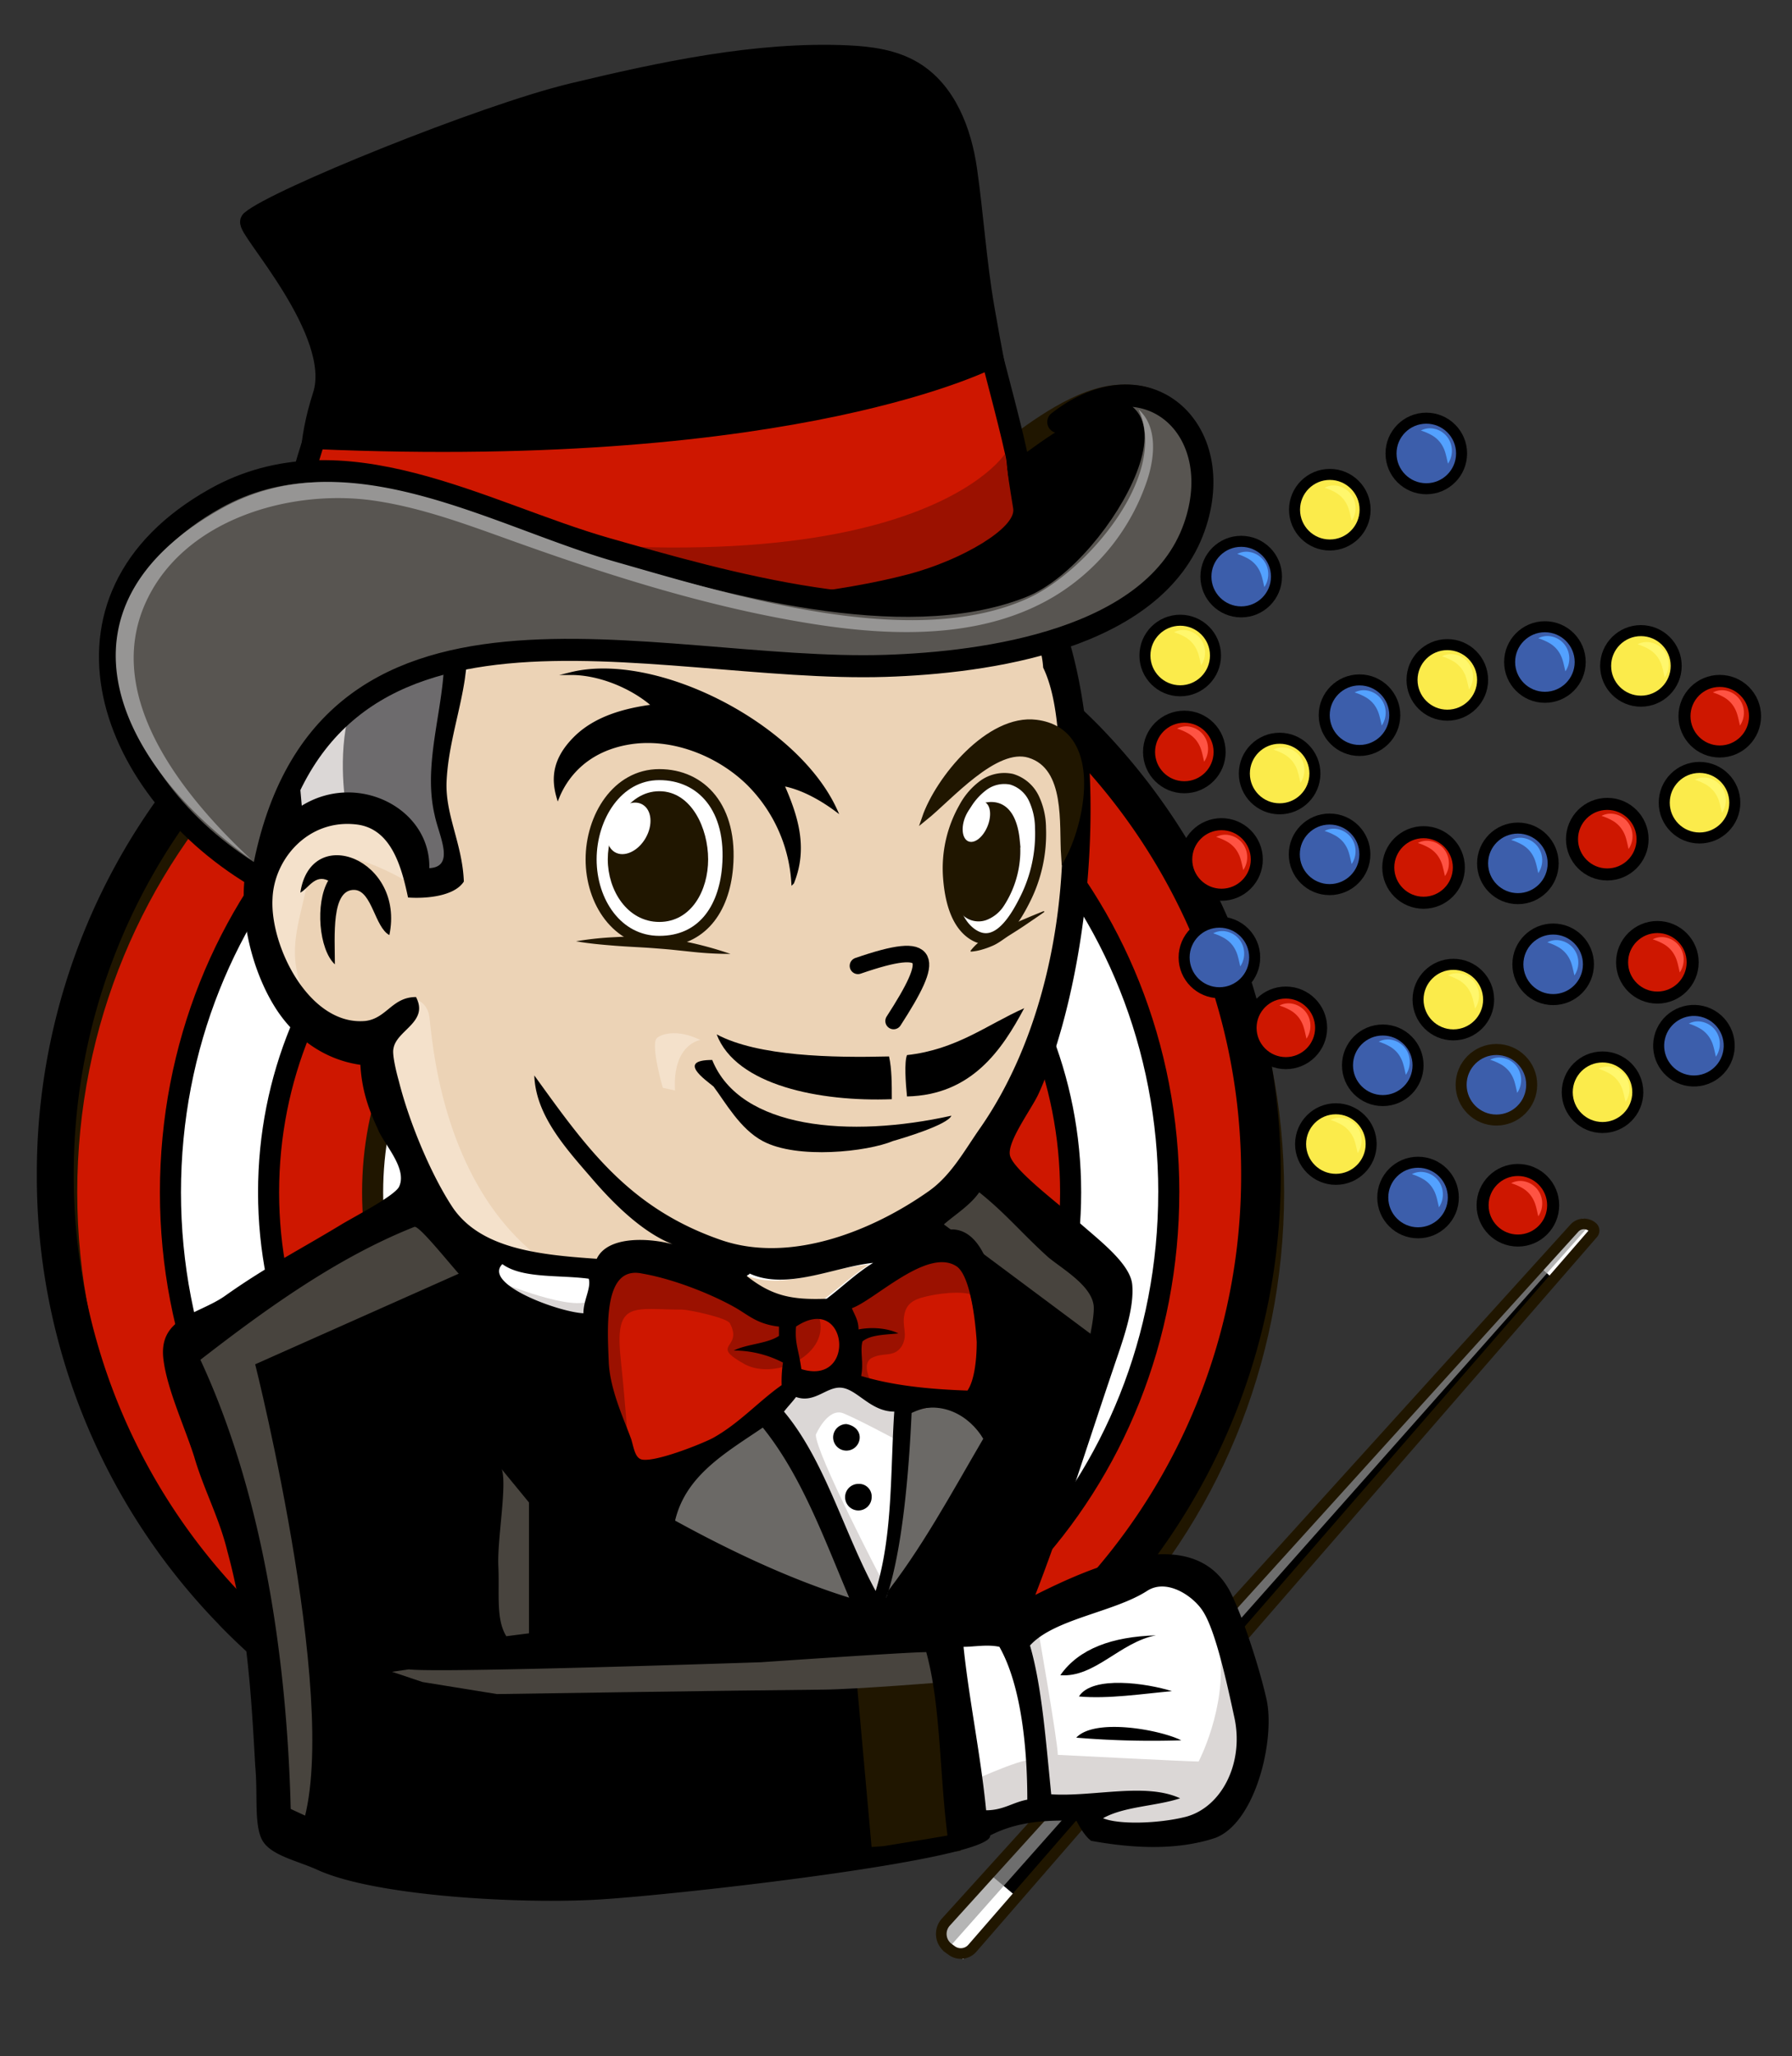 <svg id="Слой_1" data-name="Слой 1" xmlns="http://www.w3.org/2000/svg" viewBox="0 0 595.28 683"><rect x="0" y="0" width="595.28" height="683" fill="#333333" stroke="none"/><defs><style>.cls-1,.cls-17,.cls-5,.cls-7{fill:#fff;}.cls-2{fill:#999;opacity:0.72;}.cls-20,.cls-3{fill:none;}.cls-17,.cls-18,.cls-21,.cls-29,.cls-3,.cls-4,.cls-7{stroke:#201600;}.cls-17,.cls-18,.cls-19,.cls-21,.cls-22,.cls-23,.cls-26,.cls-27,.cls-28,.cls-29,.cls-3,.cls-4,.cls-5,.cls-6,.cls-7{stroke-miterlimit:10;}.cls-3{stroke-width:3.53px;}.cls-14,.cls-23,.cls-28,.cls-4,.cls-6{fill:#ce1700;}.cls-21,.cls-22,.cls-23,.cls-24,.cls-4{stroke-width:7.32px;}.cls-19,.cls-20,.cls-22,.cls-23,.cls-24,.cls-26,.cls-27,.cls-28,.cls-5,.cls-6{stroke:#000;}.cls-5,.cls-6,.cls-7{stroke-width:7px;}.cls-8{fill:#ecd3b6;}.cls-9{fill:#6d6b6d;}.cls-10{fill:#dbd7d6;}.cls-11{fill:#f4e1cb;}.cls-12{fill:#48443e;}.cls-13,.cls-18{fill:#201600;}.cls-15{fill:#9b1100;}.cls-16{fill:#6b6966;}.cls-17,.cls-26,.cls-27,.cls-29{stroke-width:3.66px;}.cls-18{stroke-width:1.83px;}.cls-19{stroke-width:0.92px;}.cls-20,.cls-24{stroke-linecap:round;stroke-linejoin:round;}.cls-20{stroke-width:5.49px;}.cls-24{fill:#585551;}.cls-25{fill:#969594;}.cls-26{fill:#fbeb4b;}.cls-27,.cls-29{fill:#3c5eab;}.cls-28{stroke-width:4px;}.cls-30{fill:#53a1ff;}.cls-31{fill:#fff76c;}.cls-32{fill:#ff5343;}</style></defs><title>logoМонтажная область 1</title><polygon points="519.67 420.41 332.91 634.28 325.6 627.45 515.36 416.59 519.67 420.41"/><polygon class="cls-1" points="338.06 630.31 319.94 650.73 311.63 641.91 328.75 622.49 338.06 630.31"/><rect class="cls-1" x="510.08" y="411.86" width="21.55" height="5.76" transform="translate(-135.06 529.07) rotate(-48.42)"/><polygon class="cls-2" points="528.2 406.78 316.02 646.03 311.27 642.24 525.87 406.68 528.2 406.78"/><path class="cls-3" d="M529.17,409.73,323,647.12a5.08,5.08,0,0,1-6.84.76l-1.08-.79a5.86,5.86,0,0,1-.88-8.66L523,407.92a4.3,4.3,0,0,1,6-.33h0A1.52,1.52,0,0,1,529.17,409.73Z"/><path id="path22" class="cls-4" d="M422.91,396.05c0,113.37-89.73,204.86-200.48,204.86S22,509,22,396.05C22,282.68,111.69,191.2,222.43,191.2s200.48,91.48,200.48,204.86"/><path id="path22-2" data-name="path22" class="cls-5" d="M388.25,396.05c0,97.29-74.22,175.79-165.82,175.79S56.62,493,56.62,396.05c0-97.29,74.22-175.79,165.82-175.79s165.82,78.5,165.82,175.79"/><path id="path22-3" data-name="path22" class="cls-6" d="M355.65,396.05c0,76.06-59.63,137.43-133.21,137.43S89.22,471.82,89.22,396.05c0-76.06,59.63-137.43,133.21-137.43S355.65,320,355.65,396.05"/><path id="path22-4" data-name="path22" class="cls-7" d="M321,396.05c0,58.41-44.14,105.55-98.61,105.55s-98.61-47.36-98.61-105.55c0-58.41,44.14-105.55,98.61-105.55S321,337.64,321,396.05"/><path id="path26" d="M81.39,249.74a201.15,201.15,0,0,0-56.9,140.51h0a201.15,201.15,0,0,0,56.9,140.51h0c35,35.89,83.61,58.22,137,58.22h0c53.4,0,102-22.32,137-58.22h0a201.15,201.15,0,0,0,56.9-140.51h0a201.15,201.15,0,0,0-56.9-140.51h0c-35-35.89-83.61-58.22-137-58.22h0a192.92,192.92,0,0,0-137,58.22ZM72.64,539.51A213.37,213.37,0,0,1,12.23,390.25h0A213.37,213.37,0,0,1,72.64,241h0a203.6,203.6,0,0,1,146.2-61.72h0c56.9,0,108.56,23.64,146.2,61.72h0a213.37,213.37,0,0,1,60.41,149.26h0A213.37,213.37,0,0,1,365,539.51h0a203.6,203.6,0,0,1-146.2,61.72h0c-57.34.44-109-23.2-146.2-61.72h0"/><path id="path28" class="cls-8" d="M302.35,410.78l-30.89,4.41L230,419.61l-26.92.88-26-.88-19.86-6.18L139.49,394l-13.68-39.28-3.09-8.39-18.54-6.18L93.59,322.51l-7.5-25.6,8.39-22.51,19.86-7.06,16.33,7.5,7.5,16.77,9.27-1.32,3.09-4-3.09-17.65-.88-22.51L151,215.26V197.6l14.12-22.51,24.72-17.65,43.25-18.54L280.73,146l41.49,30,19.42,30.89L354,229.38,357.08,285l-9.27,47.67L331,375l-16.33,22.51"/><path id="path30" d="M276.31,544.07l-109.9,4.41h0l145.21-4.41,4.72,69L179.53,627.28,94.48,610.71l-5.3-9.27-7.5-86.95L64,462l-4-12.36,61.35-42.37,19.42-7.5,16.77,20.74,14.56,13.24,16.77,5.3,7.5,2.21,9.27,40.16,7.06,8.39,17.65-6.18-12.36,23.83,67.09,31.34-8.83,5.3"/><path id="path32" class="cls-9" d="M94,275.28l19.86-7.06,16.33,7.5,7.5,16.77,9.27-1.32,2.21-9.27-4.41-17.65,4.41-42.37-4-23,13.68-16.33,30-23.83-8.39-11.48L138.17,168l-17.65,13.68-10.15,21.63L94.92,224.09,90.5,248.8,94,275.28"/><path id="path34" class="cls-10" d="M125.37,203.34s11.48-28.69,57.82-42.37,2.21-10.15,2.21-10.15l-49.87,19.42L116.1,189.66l-8.39,15.45,17.65-1.77"/><path id="path36" class="cls-10" d="M115.24,270c.61,2-12.66-55.85,32.64-61.35l-2.21-9.27L103.3,209.52,90.94,249.68l3.09,26,8.39-5.74"/><path id="path38" class="cls-11" d="M127.14,341.49l10.15-9.71s4.41.44,5.3,5.74,3.09,53.85,36.19,79.89c3.09,2.21-24.72-4-24.72-4L129.34,375"/><path id="path46" class="cls-11" d="M134.64,292.5s-29.13-17.65-32.22-.88-10.15,29.13,4.41,46.78l-10.15-3.09-9.27-23.83-3.09-23L102,270l19.86,1.32,11.48,9.27,1.32,11.92"/><path id="path48" class="cls-11" d="M148.32,243.95s13.24-67.53,79.44-80.77c54.29-10.59,83,2.21,94,14.56,0,0-48.55-57.82-94.45-40.16-46.34,17.65-79.89,49.87-79.44,70.62,1.32,35.75.44,35.75.44,35.75"/><path id="path54" class="cls-12" d="M157.15,420.93,84.77,453.15s30,119.17,14.56,156.24l-10.59-4L87.85,560,68,473.89l-8.39-23.83,75.47-50.76,22.07,21.63"/><path id="path56" class="cls-12" d="M165.57,486.69l10.15,12.36v46.34H163.36S162,513.17,162,509.2s1.32-17.65,1.32-17.65"/><path id="path60" class="cls-13" d="M283.38,545l28.69-.88,7.06,70.62-29.13,4L283.38,545"/><path id="path62" d="M290.88,545l43.25-2.21s17.65-44.58,17.65-46.78,15.45-64.44,15.45-64.44l-34.43-36.19-7.06-6.18-18.54,18.54v71.5L290.88,545"/><path class="cls-12" d="M164.65,550.29l-34.43,5,10.15,3.4,24.72,4s81.34-1.24,108.47-1.48c10.92-.09,40.71-2.53,40.71-2.53l-4-19.42-26.92,5.3Z"/><path id="path66" class="cls-12" d="M310.74,404.6l53.85,40.16,1.32-18.54-40.6-37.52L310.74,404.6"/><path id="path72" class="cls-1" d="M320,608.51l30-8.39L407,597l8.39-26-15.45-45.46-17.65-2.21-24.72,7.5L333.69,542.3l-12.36-2.21-9.71,4"/><path id="path74" class="cls-10" d="M319.57,593.06s19.86-9.27,23-8.39l-8.39-42.37,10.15-4s7.06,40.16,7.06,44.58c0,0,43.25,2.21,46.78,2.21,0,0,9.27-17.65,7.06-36.19l8.39,24.72.88,13.68L402.1,605.86l-13.68,3.09-23-.88L358,597.92l-26.92,4L322.66,605"/><path id="path76" class="cls-1" d="M292.12,538.77l-18.24-43.25-19.2-25.6s4.32-10.59,10.08-10.59H284l18.24,6.18-1.44,28.69-8.64,44.58"/><path id="path78" class="cls-10" d="M292.64,524.21S271,482.72,271,476.54c0,0,4-9.27,9.27-7.06s16.77,8.39,16.77,8.39V463.3L271,458l-17.65,2.21,30,70.62,6.18.88"/><path id="path80" class="cls-1" d="M198.19,422.26,177,420l-19.86-6.18v7.06l9.71,10.59,30.89,13.68"/><path id="path82" class="cls-10" d="M163.77,424.9s23.83,10.15,31.34,7.5l.88,9.27-21.63-4.41L161.12,428l2.65-3.09"/><path id="path84" class="cls-14" d="M321.74,463.05c-13.24-.44-24.72-1.77-35.31-4.85.88-4.41-.44-8.39.44-11.48,3.09-2.21,7.5-2.21,11.92-2.65-4-1.77-9.27-2.65-13.24-1.32,0-3.09-1.32-4.85-2.21-7.06,7.5-2.65,24.72-19.86,34.43-14.12,4.85,2.65,6.62,18.1,7.06,25.6,0,6.18-.88,12.8-3.09,15.89"/><path id="path88" class="cls-14" d="M257.92,440.89v3.18c-4.09,2.73,24.79-11.92,20.25-9.65,6.82.45-2.37,16.47,2.17,18.74,0,2.73-18.31,4.09-18.77,6.81-7.73,5.46-17.3,14.1-26.39,19.1-4.09,2.27-19.55,8.18-24.1,7.27-2.73-.45-2.73-3.64-3.64-6.82-2.27-6.37-7.27-16.82-7.73-26.37-.45-12.28-1.82-32.74,11.37-30.46,10.46,1.82,23.19,6.82,31.37,11.37,5,2.73,7.73,5.91,15.46,6.82"/><path id="path96" class="cls-15" d="M290.72,461.29s-5.3-7.5-1.32-10.15c4-2.21,7.5,0,10.15-4,2.21-4,0-6.18.88-10.59s4.41-5.3,8.39-6.18,14.56-2.21,16.33,1.32L320.74,418l-9.27-3.09-29.13,16.77L281,440.1v16.77"/><path id="path98" class="cls-15" d="M209.28,487.73c-.91-12.28-1.82-24.55-3.18-37.28-1.82-18.64,4.55-15.46,20.46-15.46,2.27,0,15,2.73,15.91,4.55,4.55,8.64-7.27,6.82,5,13.64,10.46,5.46,28.64-3.64,24.55-15.91-2.27-2.73-12.28-.91-15.46-2.73-6.37-3.18-12.28-6.37-18.64-9.55-7.73-4.09-25.92-10-34.55-4.55-21.37,14.55,1.36,50.47,9.09,65.93"/><path id="path108" d="M129.34,310.59c-4.85-2.65-5.74-14.56-11.48-15-7.94-.44-6.62,15.45-6.62,24.72-5.3-4.85-6.62-20.3-2.21-27.81-4.41-2.21-6.62,2.65-9.27,4,3.53-23.39,34.87-11,29.57,14.12"/><path id="path114" d="M236.59,352.08c9.27,23,45.75,26,79.46,18.5-1.32,3.09-16.35,7.54-19.44,8.42-8.39,3.53-31.78,6.18-43.25,0-7.5-4-12.36-12.8-16.33-18.1-2.65-2.21-12.36-8.83-.44-8.83"/><path id="path116" class="cls-16" d="M326.63,477.87c-10.59,18.1-20.74,37.07-33.54,53,5.3-15.45,7.5-41.49,8.39-61.35,11-5.3,20.74.88,25.16,8.39"/><path id="path118" d="M384,543.19c-11.92,2.21-20.3,14.12-31.78,13.24,6.18-8.83,17.21-12.8,31.78-13.24"/><path id="path120" d="M389.3,561.72c-9.71.88-21.19,2.65-30.89,1.77,4.41-7.06,22.51-4.41,30.89-1.77"/><path id="path122" d="M392.39,578.05a304,304,0,0,1-34.87-.88c6.18-6.62,27.81-2.65,34.87.88"/><path id="path126" class="cls-8" d="M288.67,420c-5.3,3.53-10.15,7.94-15.45,11.92-11.48.44-18.1-.88-26.48-7.5,0-.44.88-.44.88-.88,12.36,5.3,28.25-2.65,41-3.53"/><path id="path128" class="cls-16" d="M218.06,507.44c3.53-15,23.46-25.63,35.82-34,12.8,15.89,22.88,40.39,31.27,60.25-19.86-6.18-45.9-17.79-63.56-27.5Z"/><path id="path130" d="M332,547c-4-.88-8.39,0-11.92,0,1.77,17.21,5.74,36.19,7.5,54.29,5.74,0,8.83-2.65,13.68-3.53,0-15.89-1.77-37.52-9.27-50.76Zm61.79,56.49c11.92-3.09,19.42-17.65,16.33-32.66-2.21-10.15-6.18-29.13-10.59-35.75-3.09-4.85-11.92-11-18.54-6.62-11,7.06-30.89,9.27-38.84,18.1,4,13.68,5.3,32.22,7.06,49.43,14.12.88,31.34-4,42.81,1.32-7.94,2.65-18.54,2.65-25.6,6.62,5.3,2.21,18.54,1.77,27.36-.44ZM282.08,530.67c-8.39-19.86-15.89-40.6-28.69-56.49-12.36,8.39-25.6,15.89-29.13,30.89C241.92,514.78,262.22,524.49,282.08,530.67Zm20.74-61.35c-.88,19.86-3.09,45.9-8.39,61.35,12.8-15.89,23-34.87,33.54-53C323.57,470.2,313.86,464,302.83,469.32Zm-23.39-8.39c-4.85-.44-8.83,5.3-15,3.09-1.32,1.77-2.65,3.09-4,4.85,13.68,16.33,19.86,40.16,30.45,59.58,5.74-18.54,4.85-39.28,6.18-59.58C289.14,468.88,284.73,461.37,279.43,460.93Zm-15-20.3c-.44,5.74.88,7.5,1.77,14.12C284.73,460.49,281.64,429.15,264.43,440.63ZM243.68,434c-7.94-4.41-20.3-9.27-30.45-11-12.8-2.65-11.48,17.65-11,29.57.44,9.27,5.3,19.42,7.5,25.6.88,3.09,1.32,6.18,3.53,6.62,4.41.88,19-4.85,23.39-7.06,8.83-4.85,15.45-12.36,23-17.65a42.82,42.82,0,0,1,.44-7.5,35.64,35.64,0,0,0-16.33-4c4.41-2.21,11-2.21,15-4.85v-3.09C251.19,439.75,248.54,436.66,243.68,434Zm-76.8-14.12c-6.62,6.62,18.54,15.89,26.92,16.33,0-4.41,2.65-8.39,1.77-11.48C185.87,423.42,173.51,424.74,166.89,419.89ZM249,423c0,.44-.88.44-.88.88,8.39,6.62,15,7.94,26.48,7.5,5.3-4,9.71-8.39,15.45-11.92C277.23,420.77,261.34,428.71,249,423Zm75.47,23c-.44-7.5-2.21-23-7.06-25.6-9.71-5.74-26.92,11.48-34.43,14.12.88,2.21,2.21,4,2.21,7.06,4.41-.88,9.71-.44,13.24,1.32-4.41.44-9.27.44-11.92,2.65-.88,3.09.44,7.06-.44,11.48,10.15,3.09,22.07,4.41,35.31,4.85C323.57,458.72,324.45,452.1,324.45,445.93ZM293.56,613.2c7.94-1.32,13.68-2.21,21.19-3.53-2.65-20.3-2.21-43.25-7.06-60.91-6.18,0-54.93,3.36-54.93,3.36-53.44,1.77-109.26,3.26-116.76,2.38,0-8.83,11.48-4,12.36-10.15.88-4.41-6.18-4.85-4-11.92,5.74,2.21,8.83,6.62,15,8.39,5.74-12.36,0-34.43.88-45,0-1.77.88-10.59,5.3-9.27,4,1.32-.44,23.39,0,33.54.44,9.27-.88,17.65,2.65,23.39,30.45-4,61.79-7.06,94.89-7.94-7.5-3.09-15.89-6.18-25.6-11.48-5.3-3.09-21.19-8.83-23-13.68-2.21-7.94,6.18-11.92,7.5-18.54-15.45,8.39-18.54-7.94-22.07-19.86a141.63,141.63,0,0,1-6.18-24.72c-12.36-6.18-26.48-12.36-38-20.74h0c-2.21-1.32-16.33-19.86-18.1-19-25.6,10.15-49.43,27.36-71.06,44.14,20.3,43.69,28.69,97.54,30,149.18,23.39,11,45.46,19.18,77.24,20.94Zm17.21-203.47C332,399.58,335.93,448.57,327.54,464c1.32,4.85,5.74,6.62,7.5,10.59-11.92,21.19-25.16,41-37.07,62.23,8.83-5.74,22.07-.88,32.66-5.3,4-1.32,6.62-10.59,9.71-17.65,7.94-19.42,16.77-44.14,20.3-63.11.88-4.41,3.09-13.68,2.65-17.21-.88-6.62-10.15-11.92-15-15.89-8.83-7.94-14.12-14.56-23-21.63-4,5.74-11.48,9.27-14.56,13.68ZM106.86,220.39c-10.15,11-7.94,32.22-6.62,47.23,18.54-11.48,42.81.88,42.37,20.74,8.83-.44,3.09-11,1.77-17.65-5.3-22.51,8.83-47.23.44-67.53a52.91,52.91,0,0,0-38,17.21Zm72.82-64.88c-23,6.62-52.52,23.39-61.79,44.14,7.5-.88,12.36-4.85,19.42-5.3,2.65,0,6.18,1.32,9.27.44,6.18-1.77,11.48-15.45,16.33-20.74,4.41-5.3,10.15-7.06,14.12-11.92,2.65-1.32,6.18-.88,6.18-4.85C181.89,156,181,155.07,179.69,155.51Zm119.61,6.18c-23.83-13.68-64.44-23.83-89.6-11-20.3,10.15-48.11,26.92-57.82,48.55,8.83,20.74-2.65,39.72-3.53,60.47-.44,11,5.3,20.74,5.74,33.1-3.09,4.85-12.36,5.74-18.54,5.3-2.21-10.59-5.74-23-17.21-24.27C102.45,272,91,285.27,90.53,298.51c-.88,15.89,12.36,42.37,30.89,40.6,7.06-.88,8.83-7.94,16.77-7.94,4.41,8.39-6.62,11-7.5,17.21-.44,1.77.88,7.5,1.77,10.59,3.53,14.12,11,31.78,18.1,42.37,9.27,13.24,27.81,15.45,47.67,16.77,3.53-7.5,16.77-7.06,25.16-4.85-10.15-4-19.86-13.68-27.36-22.51-8.83-10.15-18.1-20.74-18.54-33.54,17.21,23.83,31.34,44.14,62.23,54.73,23.39,7.94,50.76-3.53,68.85-16.33,7.5-5.3,11.92-13.68,17.21-21.19,19.86-28.69,29.13-69.29,26.92-109-.88-16.33-.88-32.66-6.18-43.69-1.28-22.35-33.54-52.52-47.23-60Zm44.58,368.09c18.54-9.27,53.4-25.16,65.32,0,4.41,9.27,9.27,24.72,11.48,34.43,3.09,13.24-3.53,41.49-17.21,46.34-12.36,4-26.48,3.53-41,.88-1.77-1.32-3.53-4-4.85-6.62-10.59-.44-20.3.44-28.69,4.85.88,7.94-103,19.61-129.7,21.26-25.69,1.58-74.21-1-93.63-9.78C98.92,618.05,89.65,616.29,87,611s-1.32-15-2.21-24.27c-1.32-23.83-2.65-47.23-9.27-71.5-2.65-11-7.94-20.74-11-31.34-3.09-9.71-8.83-22.07-10.15-31.78-2.21-14.56,11.48-15.45,20.3-21.63,13.68-9.71,24.27-15,38.84-23.83,4.41-2.65,17.21-9.27,19-12.36,3.09-6.18-5.3-14.56-7.06-19.42-3.53-7.5-5.3-13.68-5.74-21.19C107.31,351.92,98,344.41,92.3,336c-9.27-13.68-15.89-38.84-7.5-58.26.44-1.32,4-4.41,4.41-6.62.88-4.41-1.77-10.59-1.77-15.45-.88-25.16,4.41-46.34,21.19-53.85,6.62-27.36,31.34-36.19,54.29-49.87,8.39-4.85,18.1-8.39,27.81-11.92C226,127.27,279.88,129.47,309,151.54c12.36,9.27,32.22,29.13,39.28,43.25,18.54,37.52,17.21,100.63,4.41,146.53-1.77,6.18-4.41,15-7.94,22.51-2.65,5.3-10.15,15.45-9.27,19.86.88,4.85,17.65,17.21,21.19,20.74,6.62,6.18,18.54,14.56,19.42,22.07.88,8.39-3.53,19.86-6.18,27.81-9.27,27.36-16.77,51.64-26,75.47"/><path id="path132" class="cls-11" d="M218.06,345c.88-1.32,6.62-3.53,14.56.44,0,0-9.27,1.32-8.39,16.77l-4-.88c0,.44-4-13.68-2.21-16.33"/><path id="path134" d="M285.58,477.42a4.41,4.41,0,1,1-4.41-4.41c2.65.44,4.41,2.21,4.41,4.41"/><path id="path136" d="M289.55,497.29a4.41,4.41,0,1,1-4.41-4.41,4.17,4.17,0,0,1,4.41,4.41"/><path class="cls-17" d="M241.68,288.19c-1.22,14-8.63,24.49-22.66,24.49s-22.66-13.2-22.66-27.23S205,257.29,219,257.29,243.4,268.37,241.68,288.19Z"/><path class="cls-18" d="M234.32,285.43c0,10-5.33,19.88-15.3,19.88s-16.21-9.91-16.21-19.88,6.25-21.71,16.21-21.71S234.32,275.46,234.32,285.43Z"/><ellipse class="cls-1" cx="208.85" cy="275.15" rx="9.15" ry="6.47" transform="translate(-133.86 318.44) rotate(-60)"/><path class="cls-17" d="M345.64,274.61v.27a48.39,48.39,0,0,1-5.13,23.85c-3,6-9.12,16.83-17.22,11.73-6-3.78-7.7-12.44-8.19-19a40.77,40.77,0,0,1,5.23-23.24,22.2,22.2,0,0,1,6.37-7.39,11.78,11.78,0,0,1,9.33-2,11.93,11.93,0,0,1,7.4,6.34A23.44,23.44,0,0,1,345.64,274.61Z"/><path class="cls-18" d="M338,283.8a32.94,32.94,0,0,1-5.21,16.45,11.07,11.07,0,0,1-5.42,4.47,6.73,6.73,0,0,1-6.69-1.21c-2.37-2.25-2.65-6.31-3-9.37a54,54,0,0,1,0-12.09,22.05,22.05,0,0,1,3-9.64c1.87-2.84,5-5,8.37-5.11,6.39-.13,8.28,6.65,8.78,11.79A32.87,32.87,0,0,1,338,283.8Z"/><path class="cls-1" d="M327.36,275.86c-1.88,3.35-4.76,4.73-6.43,3.09s-1.5-5.67.39-9,4.76-4.73,6.43-3.09S329.25,272.52,327.36,275.86Z"/><path class="cls-1" d="M191.35,312.65s19.26-.06,25.68.47c7.72.64,7.69.74,25.68,3.76"/><path class="cls-13" d="M191.35,312.65a106.56,106.56,0,0,1,12.93-1.37,110.36,110.36,0,0,1,13,0c2.15.18,4.32.39,6.49.74s4.29.79,6.4,1.27a117.46,117.46,0,0,1,12.5,3.56,120.2,120.2,0,0,1-13-.72l-6.37-.67c-2.1-.21-4.21-.36-6.35-.53-4.16-.31-8.5-.47-12.77-.81S195.65,313.41,191.35,312.65Z"/><line class="cls-1" x1="346.7" y1="302.85" x2="322.53" y2="315.94"/><path class="cls-13" d="M346.79,303c-1.88,1.35-3.8,2.61-5.7,3.92s-3.84,2.53-5.78,3.75-3.73,2.74-5.87,3.59a26.06,26.06,0,0,1-3.28,1.16,16.93,16.93,0,0,1-3.55.66.2.2,0,0,1-.17-.32,16.93,16.93,0,0,1,2.5-2.61,26.06,26.06,0,0,1,2.76-2.11c1.89-1.33,4.13-2,6.22-2.95s4.19-1.89,6.31-2.79,4.24-1.79,6.39-2.63a.18.18,0,0,1,.17.32Z"/><path class="cls-19" d="M185.34,264.83c-1.84-6.33-1.35-12.66,5.49-19.59s16.75-9.57,26.21-10.81c-7-6.2-17.94-10.73-27.42-10.69,28.22-7,75,16.83,88,45.25-5.05-3.74-11.48-7.3-17.59-8.37,4.68,10.64,7.94,21,3.3,32.56a50.61,50.61,0,0,0-14.88-32.85c-10-9.79-25.5-15.91-39.7-13.46C193.5,249.5,187.5,259.5,185.34,264.83Z"/><path class="cls-18" d="M307.18,271.67c4.4-12.87,21.29-33.69,37.06-31.68,21.2,2.7,15.58,31.79,9.15,44.22-.71-10.35,1.58-29.36-11.45-33.4C330.68,247.33,315.59,264.9,307.18,271.67Z"/><path class="cls-20" d="M285,320.81c25.37-8.76,25.57-2.93,11.84,18.32"/><path class="cls-21" d="M335.05,150.07c9.82-7.27,24.19-18.14,36.95-18.62,17.8-.68,17.26,9.45,15.83,24-3.27,32.94-30.8,43.2-59.08,51.77Z"/><path class="cls-22" d="M341.2,177.74c-4.74-25.18-10.16-50.18-14.51-75.38-2.64-15.27-3.58-30.56-5.76-45.88-1.81-12.7-6.86-26.07-17.9-32.61-6.4-3.79-14-4.81-21.47-5.15-30.25-1.37-62,5.53-91.33,12.56C160.43,38.44,91.5,66.5,83.5,73.5c-2,1.76,30.9,36.61,24,58-10,31,.65,46.75,7,53,8.75,8.61,10.8,3.21,22.47,6,37.23,9,67.7,12.84,106,14.42,25.21,1,51.62,4.53,76.81,3.18,4-.21,10,1.64,12.66-.55C337.45,203.52,339.34,184.07,341.2,177.74Z"/><path class="cls-23" d="M329.5,118.5s-64,34-225,27c-5,16-14.69,46.48-4.52,59.73,7.19,9.36,0,5,10.34,7.42,8.72,2.07,22-1.49,31.14-2.35,30.39-2.88,61.05-11.81,90.57-19.57,30-7.89,58.54-10,89.3-13.53,19.89-2.28,18.78-3.39,16.6-24.49C337.5,148.5,329.5,118.5,329.5,118.5Z"/><path class="cls-15" d="M333.76,150.84S298,207,104.19,168.19c4.86,4.13,1.74,38,9.53,41.2,5.5,2.23-.57,1.62,8.62,1.23,7.75-.33,20.32-3,28.78-4.35C179.26,201.84,255,203,301.57,190.79c18.1-4.75,36.12-15.53,35-21.9C335.81,164.46,333.76,150.84,333.76,150.84Z"/><path class="cls-24" d="M351.54,140.17c29.15-22.78,56.79,2.19,45.17,35-13.26,37.47-69.38,44.93-102.53,46-77.94,2.5-188.8-37.9-207.23,71-50.62-28.92-75.15-93.14-15.48-126.58,42.23-23.67,89.06,5,130,16.66,38.92,11.09,98,28.34,137.79,12.76C366.53,184.4,400.95,119,351.54,140.17Z"/><path class="cls-25" d="M378.21,136c6.16,5.46,5.52,15.28,3,23.11a71.48,71.48,0,0,1-30.49,38.67c-23.46,14.31-53,13.8-80.15,9.55-34.23-5.36-67.44-15.88-100.06-27.57-15.1-5.41-30.24-11.12-46.12-13.45-28-4.11-63.88,6.27-76.21,34.31-13.94,31.72,13.68,64.75,35.27,84.88C39.38,254.25,13.79,202.4,73.46,169c42.23-23.67,90,5.91,130.92,17.58,38.92,11.09,99.09,30.06,137.79,11.84C360.53,189.73,388.5,158.22,378.21,136Z"/><circle class="cls-26" cx="545.09" cy="221.18" r="11.72"/><circle class="cls-27" cx="513.2" cy="219.89" r="11.72"/><circle class="cls-27" cx="441.67" cy="283.77" r="11.72"/><circle class="cls-27" cx="451.61" cy="237.55" r="11.72"/><circle class="cls-28" cx="472.89" cy="288.13" r="11.72"/><circle class="cls-27" cx="471.06" cy="397.76" r="11.72"/><circle class="cls-29" cx="497.09" cy="360.31" r="11.72"/><circle class="cls-26" cx="480.78" cy="225.83" r="11.72"/><circle class="cls-28" cx="427.14" cy="341.4" r="11.72"/><circle class="cls-27" cx="405.07" cy="318.02" r="11.72"/><circle class="cls-28" cx="405.77" cy="285.47" r="11.72"/><circle class="cls-26" cx="425.08" cy="256.93" r="11.72"/><circle class="cls-26" cx="532.34" cy="362.79" r="11.72"/><circle class="cls-27" cx="459.34" cy="353.84" r="11.72"/><circle class="cls-26" cx="482.78" cy="332.02" r="11.72"/><circle class="cls-28" cx="504.22" cy="400.33" r="11.72"/><circle class="cls-27" cx="515.94" cy="320.3" r="11.72"/><circle class="cls-28" cx="550.56" cy="319.63" r="11.72"/><circle class="cls-27" cx="412.31" cy="191.52" r="11.72"/><circle class="cls-26" cx="441.75" cy="169.3" r="11.72"/><circle class="cls-27" cx="473.8" cy="150.62" r="11.72"/><circle class="cls-28" cx="393.42" cy="249.77" r="11.72"/><circle class="cls-28" cx="571.28" cy="237.89" r="11.72"/><circle class="cls-28" cx="533.92" cy="278.73" r="11.72"/><circle class="cls-27" cx="504.22" cy="286.77" r="11.72"/><circle class="cls-26" cx="564.56" cy="266.62" r="11.72"/><circle class="cls-26" cx="392.05" cy="217.73" r="11.72"/><circle class="cls-27" cx="562.73" cy="347.36" r="11.72" transform="translate(93.33 813.18) rotate(-76.47)"/><circle class="cls-26" cx="443.76" cy="380" r="11.72"/><path id="path110" d="M340.23,334.87c-7.33,13.74-17.41,28.86-38.94,29.32-.46-4.58-.92-11.45,0-13.74,16.49-1.83,26.57-10.08,38.94-15.58"/><path id="path112" d="M238.06,343.57c13.74,7.33,38.48,7.79,57.27,7.33.92,4.12.92,9.16.92,14.2-23.82.92-51.77-4.58-58.18-21.53"/><path class="cls-30" d="M472,143a6.49,6.49,0,0,1,4.56-.56,7.39,7.39,0,0,1,4.13,2.61,7.51,7.51,0,0,1,1.61,4.58A7.6,7.6,0,0,1,481,154c-.36-1.5-.61-2.82-1-4a10.2,10.2,0,0,0-1.63-3.09,9.6,9.6,0,0,0-2.61-2.27A18.5,18.5,0,0,0,472,143Z"/><path class="cls-30" d="M411,184a6.49,6.49,0,0,1,4.56-.56,7.39,7.39,0,0,1,4.13,2.61,7.51,7.51,0,0,1,1.61,4.58A7.6,7.6,0,0,1,420,195c-.36-1.5-.61-2.82-1-4a10.2,10.2,0,0,0-1.63-3.09,9.6,9.6,0,0,0-2.61-2.27A18.5,18.5,0,0,0,411,184Z"/><path class="cls-30" d="M450,230a6.49,6.49,0,0,1,4.56-.56,7.39,7.39,0,0,1,4.13,2.61,7.51,7.51,0,0,1,1.61,4.58A7.6,7.6,0,0,1,459,241c-.36-1.5-.61-2.82-1-4a10.2,10.2,0,0,0-1.63-3.09,9.6,9.6,0,0,0-2.61-2.27A18.5,18.5,0,0,0,450,230Z"/><path class="cls-30" d="M511,212a6.49,6.49,0,0,1,4.56-.56,7.39,7.39,0,0,1,4.13,2.61,7.51,7.51,0,0,1,1.61,4.58A7.6,7.6,0,0,1,520,223c-.36-1.5-.61-2.82-1-4a10.2,10.2,0,0,0-1.63-3.09,9.6,9.6,0,0,0-2.61-2.27A18.5,18.5,0,0,0,511,212Z"/><path class="cls-30" d="M440,276a6.49,6.49,0,0,1,4.56-.56,7.39,7.39,0,0,1,4.13,2.61,7.51,7.51,0,0,1,1.61,4.58A7.6,7.6,0,0,1,449,287c-.36-1.5-.61-2.82-1-4a10.2,10.2,0,0,0-1.63-3.09,9.6,9.6,0,0,0-2.61-2.27A18.5,18.5,0,0,0,440,276Z"/><path class="cls-30" d="M502,279a6.49,6.49,0,0,1,4.56-.56,7.39,7.39,0,0,1,4.13,2.61,7.51,7.51,0,0,1,1.61,4.58A7.6,7.6,0,0,1,511,290c-.36-1.5-.61-2.82-1-4a10.2,10.2,0,0,0-1.63-3.09,9.6,9.6,0,0,0-2.61-2.27A18.5,18.5,0,0,0,502,279Z"/><path class="cls-30" d="M514,313a6.49,6.49,0,0,1,4.56-.56,7.39,7.39,0,0,1,4.13,2.61,7.51,7.51,0,0,1,1.61,4.58A7.6,7.6,0,0,1,523,324c-.36-1.5-.61-2.82-1-4a10.2,10.2,0,0,0-1.63-3.09,9.6,9.6,0,0,0-2.61-2.27A18.5,18.5,0,0,0,514,313Z"/><path class="cls-30" d="M561,340a6.49,6.49,0,0,1,4.56-.56,7.39,7.39,0,0,1,4.13,2.61,7.51,7.51,0,0,1,1.61,4.58A7.6,7.6,0,0,1,570,351c-.36-1.5-.61-2.82-1-4a10.2,10.2,0,0,0-1.63-3.09,9.6,9.6,0,0,0-2.61-2.27A18.5,18.5,0,0,0,561,340Z"/><path class="cls-30" d="M495,352a6.49,6.49,0,0,1,4.56-.56,7.39,7.39,0,0,1,4.13,2.61,7.51,7.51,0,0,1,1.61,4.58A7.6,7.6,0,0,1,504,363c-.36-1.5-.61-2.82-1-4a10.2,10.2,0,0,0-1.63-3.09,9.6,9.6,0,0,0-2.61-2.27A18.5,18.5,0,0,0,495,352Z"/><path class="cls-30" d="M458,346a6.49,6.49,0,0,1,4.56-.56,7.39,7.39,0,0,1,4.13,2.61,7.51,7.51,0,0,1,1.61,4.58A7.6,7.6,0,0,1,467,357c-.36-1.5-.61-2.82-1-4a10.2,10.2,0,0,0-1.63-3.09,9.6,9.6,0,0,0-2.61-2.27A18.5,18.5,0,0,0,458,346Z"/><path class="cls-30" d="M403,310a6.49,6.49,0,0,1,4.56-.56,7.39,7.39,0,0,1,4.13,2.61,7.51,7.51,0,0,1,1.61,4.58A7.6,7.6,0,0,1,412,321c-.36-1.5-.61-2.82-1-4a10.2,10.2,0,0,0-1.63-3.09,9.6,9.6,0,0,0-2.61-2.27A18.5,18.5,0,0,0,403,310Z"/><path class="cls-30" d="M469,390a6.49,6.49,0,0,1,4.56-.56,7.39,7.39,0,0,1,4.13,2.61,7.51,7.51,0,0,1,1.61,4.58A7.6,7.6,0,0,1,478,401c-.36-1.5-.61-2.82-1-4a10.2,10.2,0,0,0-1.63-3.09,9.6,9.6,0,0,0-2.61-2.27A18.5,18.5,0,0,0,469,390Z"/><path class="cls-31" d="M440,162a6.49,6.49,0,0,1,4.56-.56,7.39,7.39,0,0,1,4.13,2.61,7.51,7.51,0,0,1,1.61,4.58A7.6,7.6,0,0,1,449,173c-.36-1.5-.61-2.82-1-4a10.2,10.2,0,0,0-1.63-3.09,9.6,9.6,0,0,0-2.61-2.27A18.5,18.5,0,0,0,440,162Z"/><path class="cls-31" d="M479,218a6.49,6.49,0,0,1,4.56-.56,7.39,7.39,0,0,1,4.13,2.61,7.51,7.51,0,0,1,1.61,4.58A7.6,7.6,0,0,1,488,229c-.36-1.5-.61-2.82-1-4a10.2,10.2,0,0,0-1.63-3.09,9.6,9.6,0,0,0-2.61-2.27A18.5,18.5,0,0,0,479,218Z"/><path class="cls-31" d="M390,210a6.49,6.49,0,0,1,4.56-.56,7.39,7.39,0,0,1,4.13,2.61,7.51,7.51,0,0,1,1.61,4.58A7.6,7.6,0,0,1,399,221c-.36-1.5-.61-2.82-1-4a10.2,10.2,0,0,0-1.63-3.09,9.6,9.6,0,0,0-2.61-2.27A18.5,18.5,0,0,0,390,210Z"/><path class="cls-31" d="M423,249a6.49,6.49,0,0,1,4.56-.56,7.39,7.39,0,0,1,4.13,2.61,7.51,7.51,0,0,1,1.61,4.58A7.6,7.6,0,0,1,432,260c-.36-1.5-.61-2.82-1-4a10.2,10.2,0,0,0-1.63-3.09,9.6,9.6,0,0,0-2.61-2.27A18.5,18.5,0,0,0,423,249Z"/><path class="cls-31" d="M544,214a6.49,6.49,0,0,1,4.56-.56,7.39,7.39,0,0,1,4.13,2.61,7.51,7.51,0,0,1,1.61,4.58A7.6,7.6,0,0,1,553,225c-.36-1.5-.61-2.82-1-4a10.2,10.2,0,0,0-1.63-3.09,9.6,9.6,0,0,0-2.61-2.27A18.5,18.5,0,0,0,544,214Z"/><path class="cls-31" d="M563,259a6.49,6.49,0,0,1,4.56-.56,7.39,7.39,0,0,1,4.13,2.61,7.51,7.51,0,0,1,1.61,4.58A7.6,7.6,0,0,1,572,270c-.36-1.5-.61-2.82-1-4a10.2,10.2,0,0,0-1.63-3.09,9.6,9.6,0,0,0-2.61-2.27A18.5,18.5,0,0,0,563,259Z"/><path class="cls-31" d="M481,324a6.49,6.49,0,0,1,4.56-.56,7.39,7.39,0,0,1,4.13,2.61,7.51,7.51,0,0,1,1.61,4.58A7.6,7.6,0,0,1,490,335c-.36-1.5-.61-2.82-1-4a10.2,10.2,0,0,0-1.63-3.09,9.6,9.6,0,0,0-2.61-2.27A18.5,18.5,0,0,0,481,324Z"/><path class="cls-31" d="M531,355a6.49,6.49,0,0,1,4.56-.56,7.39,7.39,0,0,1,4.13,2.61,7.51,7.51,0,0,1,1.61,4.58A7.6,7.6,0,0,1,540,366c-.36-1.5-.61-2.82-1-4a10.2,10.2,0,0,0-1.63-3.09,9.6,9.6,0,0,0-2.61-2.27A18.5,18.5,0,0,0,531,355Z"/><path class="cls-31" d="M442,372a6.49,6.49,0,0,1,4.56-.56,7.39,7.39,0,0,1,4.13,2.61,7.51,7.51,0,0,1,1.61,4.58A7.6,7.6,0,0,1,451,383c-.36-1.5-.61-2.82-1-4a10.2,10.2,0,0,0-1.63-3.09,9.6,9.6,0,0,0-2.61-2.27A18.5,18.5,0,0,0,442,372Z"/><path class="cls-32" d="M391,242a6.49,6.49,0,0,1,4.56-.56,7.39,7.39,0,0,1,4.13,2.61,7.51,7.51,0,0,1,1.61,4.58A7.6,7.6,0,0,1,400,253c-.36-1.5-.61-2.82-1-4a10.2,10.2,0,0,0-1.63-3.09,9.6,9.6,0,0,0-2.61-2.27A18.5,18.5,0,0,0,391,242Z"/><path class="cls-32" d="M404,278a6.49,6.49,0,0,1,4.56-.56,7.39,7.39,0,0,1,4.13,2.61,7.51,7.51,0,0,1,1.61,4.58A7.6,7.6,0,0,1,413,289c-.36-1.5-.61-2.82-1-4a10.2,10.2,0,0,0-1.63-3.09,9.6,9.6,0,0,0-2.61-2.27A18.5,18.5,0,0,0,404,278Z"/><path class="cls-32" d="M471,280a6.49,6.49,0,0,1,4.56-.56,7.39,7.39,0,0,1,4.13,2.61,7.51,7.51,0,0,1,1.61,4.58A7.6,7.6,0,0,1,480,291c-.36-1.5-.61-2.82-1-4a10.2,10.2,0,0,0-1.63-3.09,9.6,9.6,0,0,0-2.61-2.27A18.5,18.5,0,0,0,471,280Z"/><path class="cls-32" d="M425,334a6.49,6.49,0,0,1,4.56-.56,7.39,7.39,0,0,1,4.13,2.61,7.51,7.51,0,0,1,1.61,4.58A7.6,7.6,0,0,1,434,345c-.36-1.5-.61-2.82-1-4a10.2,10.2,0,0,0-1.63-3.09,9.6,9.6,0,0,0-2.61-2.27A18.5,18.5,0,0,0,425,334Z"/><path class="cls-32" d="M532,271a6.49,6.49,0,0,1,4.56-.56,7.39,7.39,0,0,1,4.13,2.61,7.51,7.51,0,0,1,1.61,4.58A7.6,7.6,0,0,1,541,282c-.36-1.5-.61-2.82-1-4a10.2,10.2,0,0,0-1.63-3.09,9.6,9.6,0,0,0-2.61-2.27A18.5,18.5,0,0,0,532,271Z"/><path class="cls-32" d="M569,230a6.49,6.49,0,0,1,4.56-.56,7.39,7.39,0,0,1,4.13,2.61,7.51,7.51,0,0,1,1.61,4.58A7.6,7.6,0,0,1,578,241c-.36-1.5-.61-2.82-1-4a10.2,10.2,0,0,0-1.63-3.09,9.6,9.6,0,0,0-2.61-2.27A18.5,18.5,0,0,0,569,230Z"/><path class="cls-32" d="M549,312a6.49,6.49,0,0,1,4.56-.56,7.39,7.39,0,0,1,4.13,2.61,7.51,7.51,0,0,1,1.61,4.58A7.6,7.6,0,0,1,558,323c-.36-1.5-.61-2.82-1-4a10.2,10.2,0,0,0-1.63-3.09,9.6,9.6,0,0,0-2.61-2.27A18.5,18.5,0,0,0,549,312Z"/><path class="cls-32" d="M502,393a6.49,6.49,0,0,1,4.56-.56,7.39,7.39,0,0,1,4.13,2.61,7.51,7.51,0,0,1,1.61,4.58A7.6,7.6,0,0,1,511,404c-.36-1.5-.61-2.82-1-4a10.2,10.2,0,0,0-1.63-3.09,9.6,9.6,0,0,0-2.61-2.27A18.5,18.5,0,0,0,502,393Z"/></svg>